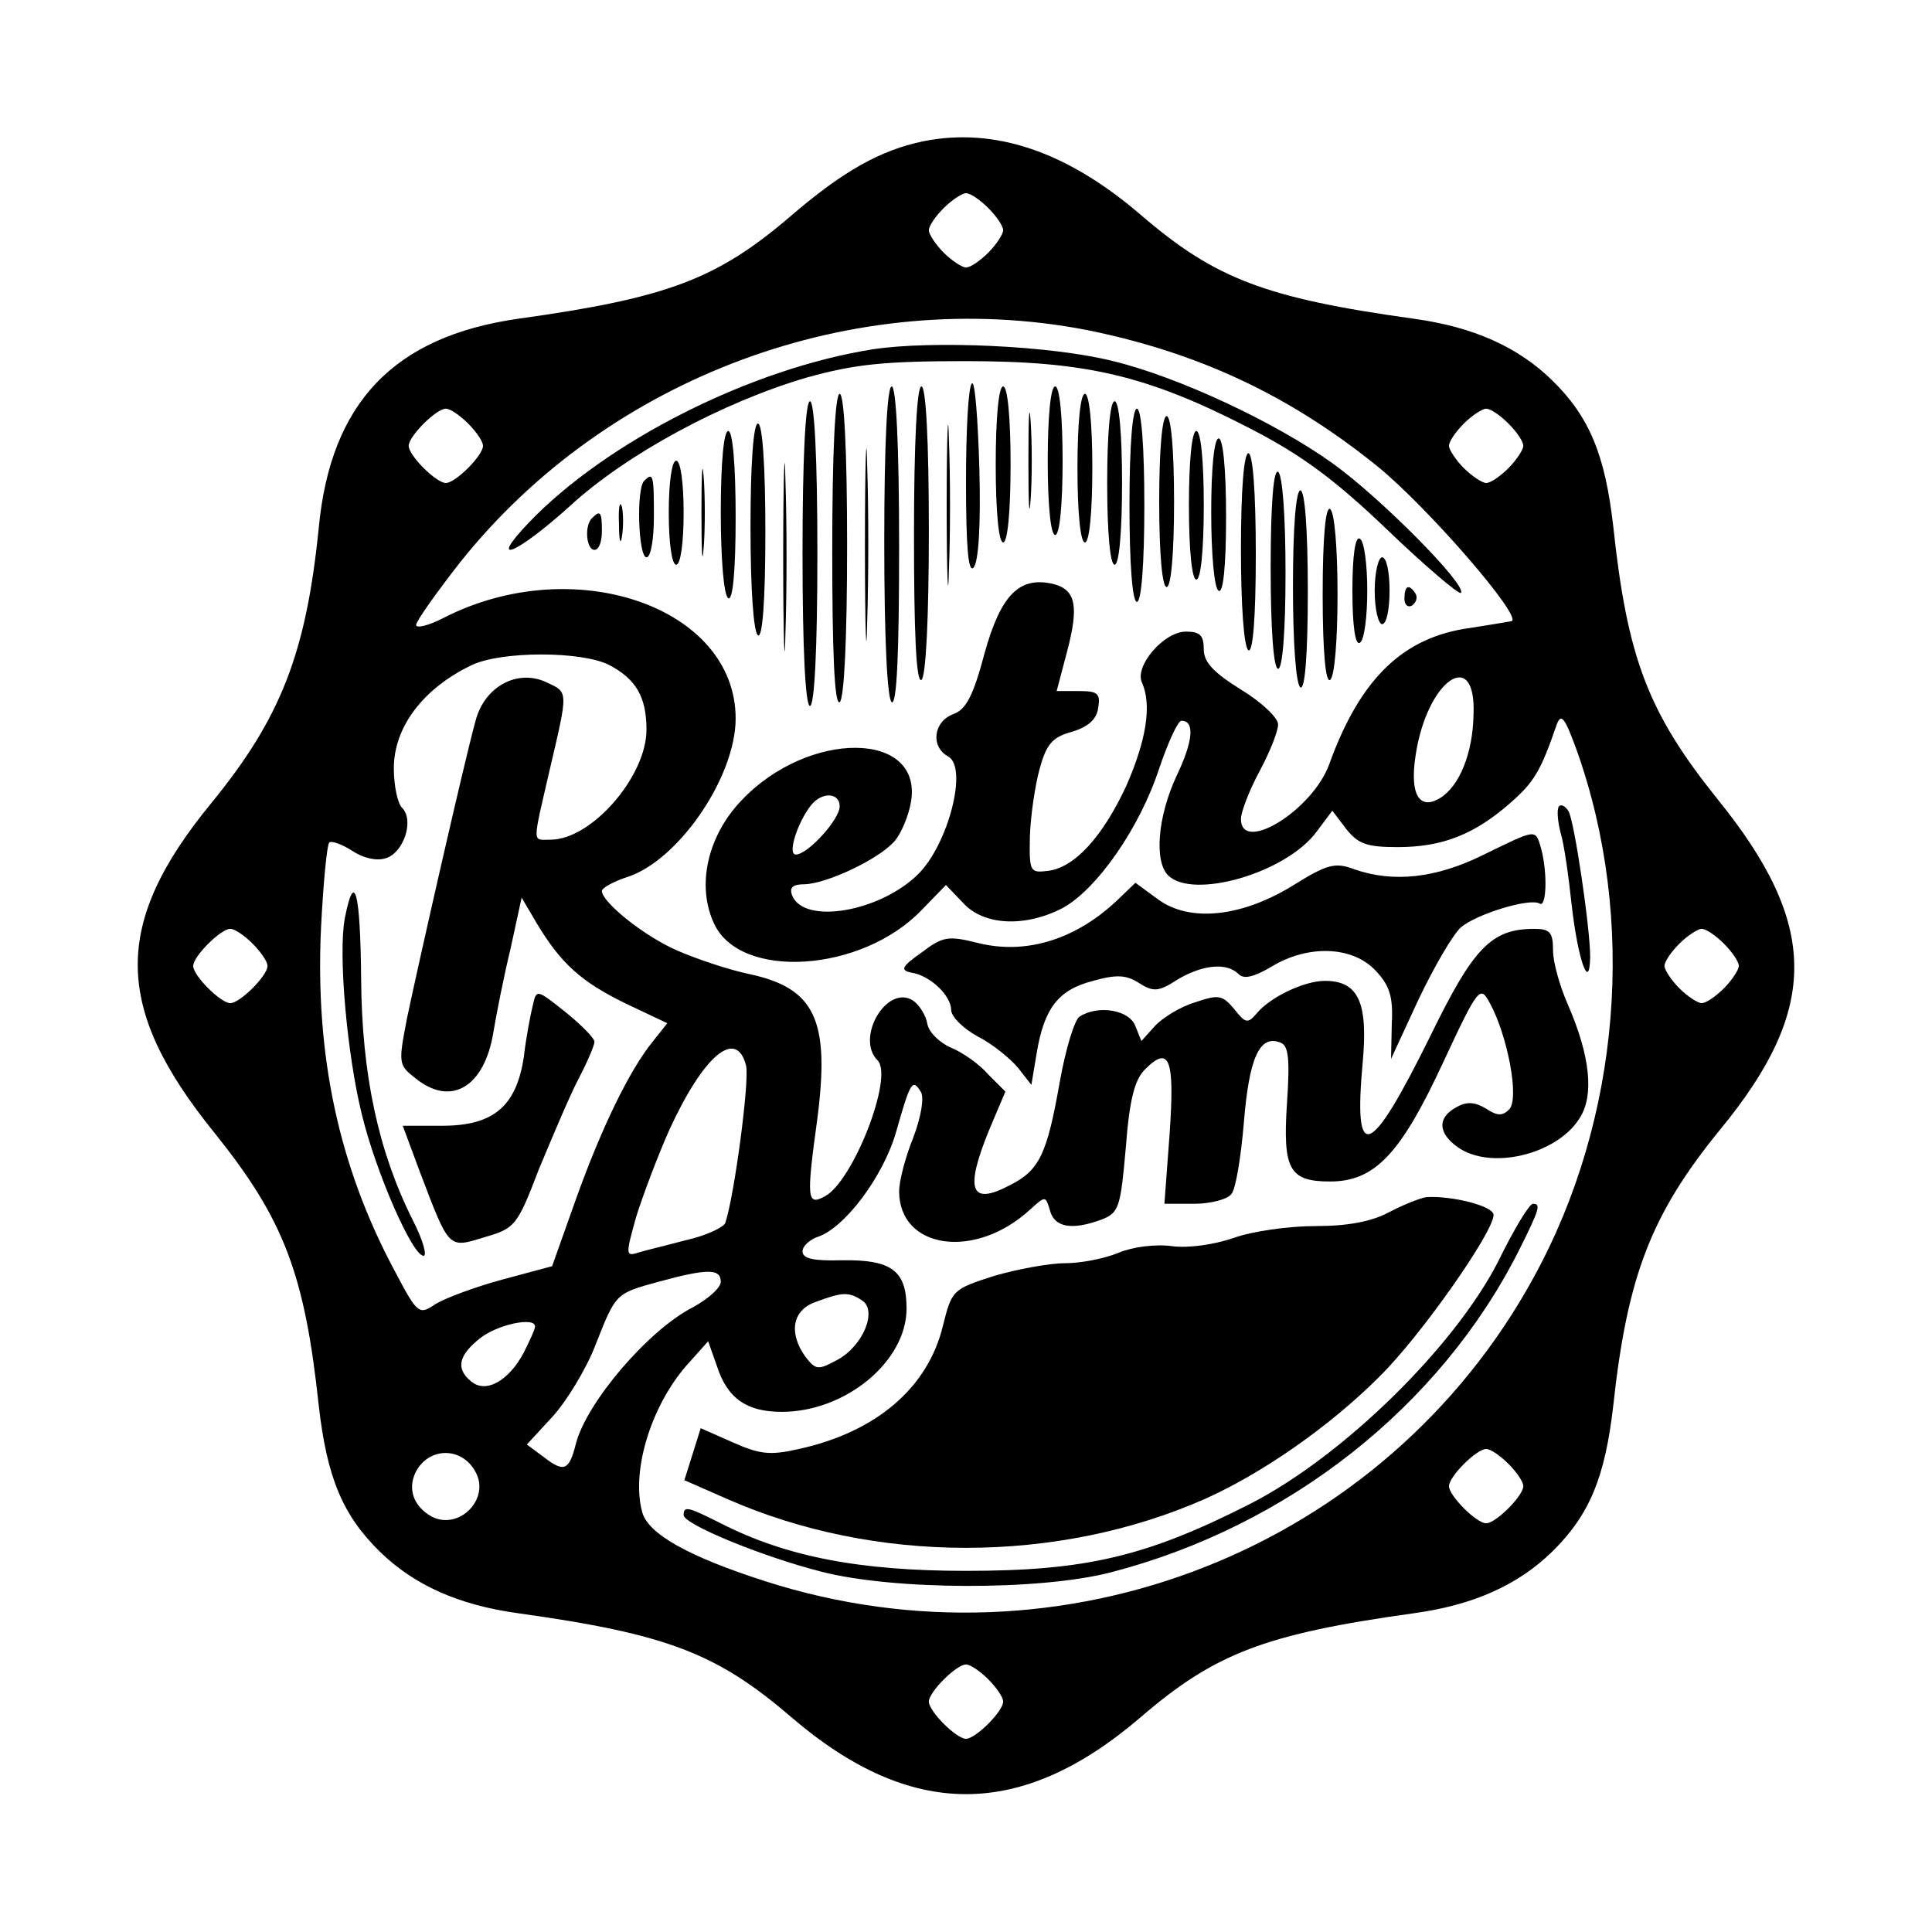 <?xml version="1.0" standalone="no"?>
<!DOCTYPE svg PUBLIC "-//W3C//DTD SVG 20010904//EN"
 "http://www.w3.org/TR/2001/REC-SVG-20010904/DTD/svg10.dtd">
<svg version="1.0" xmlns="http://www.w3.org/2000/svg"
 width="260pt" height="260pt" viewBox="0 0 260 260"
 preserveAspectRatio="xMidYMid meet">
<g transform="translate(0,260) scale(0.1,-0.1)"
fill="#000000" stroke="none">
<path d="M1243 2410 c-58 -12 -108 -40 -178 -100 -100 -86 -167 -111 -368
-139 -167 -24 -252 -113 -268 -281 -17 -169 -51 -256 -144 -370 -134 -163
-133 -276 4 -445 93 -116 121 -189 140 -367 11 -96 32 -147 82 -196 46 -45
106 -72 186 -83 201 -28 268 -54 368 -140 161 -138 309 -138 470 0 100 86 167
112 368 140 80 11 140 38 186 83 50 49 71 100 82 196 19 175 51 258 144 372
134 163 133 276 -4 445 -93 116 -121 189 -140 367 -11 96 -32 147 -82 196 -46
45 -106 72 -186 83 -201 28 -268 54 -368 140 -99 85 -196 118 -292 99z m87
-90 c11 -11 20 -24 20 -30 0 -5 -9 -19 -20 -30 -11 -11 -24 -20 -30 -20 -5 0
-19 9 -30 20 -11 11 -20 25 -20 30 0 6 9 19 20 30 11 11 25 20 30 20 6 0 19
-9 30 -20z m132 -164 c149 -30 272 -87 391 -183 67 -54 198 -205 181 -209 -5
-1 -30 -5 -55 -9 -90 -12 -148 -67 -190 -183 -22 -62 -119 -122 -119 -74 0 9
11 38 25 64 14 26 25 54 25 63 0 9 -22 30 -50 47 -37 23 -50 37 -50 54 0 19
-5 24 -24 24 -30 0 -70 -47 -59 -69 13 -30 6 -76 -21 -138 -32 -69 -70 -111
-106 -115 -24 -3 -25 -1 -24 47 1 28 7 68 13 90 9 33 17 43 43 50 23 7 34 17
36 33 3 19 -1 22 -26 22 l-30 0 14 53 c16 61 12 83 -18 91 -46 11 -71 -14 -93
-93 -15 -57 -25 -76 -42 -82 -27 -10 -31 -44 -7 -57 27 -15 0 -118 -40 -158
-51 -51 -154 -69 -170 -29 -4 11 1 15 17 15 30 1 98 33 120 57 10 11 20 36 23
54 16 96 -138 97 -228 2 -46 -48 -61 -115 -37 -166 35 -76 198 -66 279 18 l33
34 23 -24 c28 -31 84 -33 134 -7 46 25 104 108 130 188 12 35 25 64 30 64 18
0 16 -27 -7 -75 -25 -54 -30 -114 -11 -133 33 -33 159 3 200 59 l21 28 19 -25
c16 -20 28 -24 69 -24 60 0 103 17 151 59 32 28 41 42 63 106 6 16 11 9 27
-35 81 -228 59 -496 -58 -709 -200 -366 -635 -537 -1034 -409 -103 33 -159 64
-166 94 -15 57 14 147 64 201 l25 28 12 -34 c14 -43 40 -61 87 -61 86 0 168
68 168 139 0 51 -20 66 -87 65 -38 -1 -53 2 -53 12 0 7 9 15 19 19 37 11 90
82 107 142 19 67 22 72 33 54 5 -7 1 -33 -10 -62 -11 -27 -19 -59 -19 -72 0
-78 102 -93 176 -25 21 19 21 19 27 -1 6 -23 30 -27 70 -12 23 9 25 17 32 96
5 66 12 92 26 106 33 33 40 14 33 -87 l-7 -94 40 0 c22 0 45 6 50 13 6 6 13
50 17 97 7 86 21 118 49 107 11 -4 13 -21 9 -81 -6 -90 3 -106 58 -106 60 0
95 37 152 160 48 103 50 104 63 80 24 -44 40 -129 26 -143 -9 -9 -16 -9 -31 1
-15 9 -26 10 -40 2 -26 -14 -25 -35 2 -54 44 -31 132 -10 163 38 21 31 15 85
-15 154 -11 25 -20 57 -20 73 0 24 -4 29 -25 29 -58 0 -82 -25 -140 -144 -82
-166 -104 -174 -91 -34 7 79 -6 108 -51 108 -28 0 -74 -22 -92 -44 -12 -14
-15 -13 -30 6 -16 19 -21 20 -53 9 -20 -6 -44 -21 -54 -32 l-18 -20 -8 20 c-8
22 -50 29 -75 13 -7 -4 -19 -44 -27 -89 -17 -96 -27 -118 -67 -138 -53 -28
-61 -7 -28 74 l22 52 -23 23 c-12 14 -35 30 -50 36 -16 7 -30 21 -32 32 -2 12
-11 26 -20 32 -35 21 -77 -51 -47 -81 22 -22 -33 -163 -71 -183 -24 -13 -25
-4 -10 105 17 132 -3 175 -91 194 -29 6 -73 21 -98 32 -44 19 -101 65 -101 80
0 4 16 13 35 19 69 23 145 135 145 213 0 150 -217 225 -392 136 -21 -11 -38
-15 -38 -10 0 5 27 43 59 84 199 250 531 373 843 313z m-832 -126 c11 -11 20
-24 20 -30 0 -13 -37 -50 -50 -50 -13 0 -50 37 -50 50 0 13 37 50 50 50 6 0
19 -9 30 -20z m1400 0 c11 -11 20 -24 20 -30 0 -5 -9 -19 -20 -30 -11 -11 -24
-20 -30 -20 -5 0 -19 9 -30 20 -11 11 -20 25 -20 30 0 6 9 19 20 30 11 11 25
20 30 20 6 0 19 -9 30 -20z m-1210 -325 c36 -19 50 -43 50 -87 0 -63 -74 -148
-129 -148 -25 0 -25 -9 -1 95 25 107 25 103 -5 117 -39 18 -83 -6 -95 -52 -15
-54 -76 -323 -92 -399 -12 -62 -12 -64 11 -82 48 -39 93 -12 105 62 4 24 14
75 23 112 l15 69 20 -34 c33 -55 60 -79 119 -108 l57 -27 -19 -24 c-32 -39
-70 -118 -104 -213 l-32 -90 -67 -18 c-37 -10 -77 -25 -90 -33 -22 -15 -24
-14 -55 45 -75 140 -107 289 -99 461 3 60 8 112 11 115 3 3 17 -2 31 -11 15
-10 33 -14 45 -10 24 7 39 51 22 68 -6 6 -11 30 -11 53 0 56 40 108 105 139
40 19 148 19 185 0z m1163 -67 c-1 -52 -19 -96 -45 -112 -28 -17 -41 5 -33 57
15 102 82 148 78 55z m-853 -123 c0 -18 -43 -65 -59 -65 -12 0 3 45 21 67 15
18 38 16 38 -2z m-790 -185 c11 -11 20 -24 20 -30 0 -13 -37 -50 -50 -50 -13
0 -50 37 -50 50 0 13 37 50 50 50 6 0 19 -9 30 -20z m1980 0 c11 -11 20 -24
20 -30 0 -5 -9 -19 -20 -30 -11 -11 -24 -20 -30 -20 -5 0 -19 9 -30 20 -11 11
-20 25 -20 30 0 6 9 19 20 30 11 11 25 20 30 20 6 0 19 -9 30 -20z m-1316
-164 c5 -20 -16 -177 -28 -212 -3 -6 -26 -17 -53 -23 -26 -7 -56 -14 -65 -17
-16 -5 -16 -2 -2 48 9 29 29 82 45 118 46 100 90 137 103 86z m-34 -291 c0 -8
-17 -23 -37 -34 -61 -31 -144 -129 -158 -184 -9 -36 -16 -39 -43 -18 l-23 17
35 38 c19 21 45 64 57 95 28 71 27 70 85 86 66 18 84 18 84 0z m190 -25 c21
-13 2 -61 -33 -80 -26 -14 -29 -14 -43 4 -23 32 -18 63 14 74 35 13 44 14 62
2z m-440 -35 c0 -4 -7 -19 -15 -35 -20 -38 -51 -56 -71 -39 -21 17 -17 35 12
58 24 19 74 29 74 16z m-80 -196 c20 -36 -22 -79 -59 -60 -25 14 -33 38 -21
61 18 33 62 33 80 -1z m1390 11 c11 -11 20 -24 20 -30 0 -13 -37 -50 -50 -50
-13 0 -50 37 -50 50 0 13 37 50 50 50 6 0 19 -9 30 -20z m-700 -290 c11 -11
20 -24 20 -30 0 -13 -37 -50 -50 -50 -13 0 -50 37 -50 50 0 13 37 50 50 50 6
0 19 -9 30 -20z"/>
<path d="M1175 2130 c-165 -26 -359 -124 -464 -234 -56 -59 -15 -41 56 23 76
70 206 140 319 173 65 18 104 22 214 22 161 0 244 -19 383 -91 68 -35 113 -68
184 -136 51 -49 96 -87 99 -85 9 10 -108 128 -172 174 -78 56 -209 117 -296
138 -83 21 -243 28 -323 16z"/>
<path d="M1274 1920 c0 -96 2 -136 3 -87 2 48 2 126 0 175 -1 48 -3 8 -3 -88z"/>
<path d="M1308 2084 c-5 -4 -8 -64 -8 -133 0 -86 3 -122 10 -115 7 7 10 58 8
133 -2 68 -6 119 -10 115z"/>
<path d="M1190 1871 c0 -129 4 -212 10 -216 7 -4 10 68 10 209 0 137 -4 216
-10 216 -6 0 -10 -76 -10 -209z"/>
<path d="M1230 1879 c0 -131 3 -198 10 -194 6 4 10 82 10 201 0 123 -4 194
-10 194 -6 0 -10 -74 -10 -201z"/>
<path d="M1340 1975 c0 -63 4 -105 10 -105 6 0 10 42 10 105 0 63 -4 105 -10
105 -6 0 -10 -42 -10 -105z"/>
<path d="M1384 1980 c0 -58 1 -81 3 -52 2 28 2 76 0 105 -2 28 -3 5 -3 -53z"/>
<path d="M1410 1980 c0 -60 4 -100 10 -100 6 0 10 40 10 100 0 60 -4 100 -10
100 -6 0 -10 -40 -10 -100z"/>
<path d="M1120 1859 c0 -137 3 -208 10 -204 6 4 10 85 10 211 0 129 -4 204
-10 204 -6 0 -10 -77 -10 -211z"/>
<path d="M1164 1865 c0 -115 2 -161 3 -102 2 59 2 154 0 210 -1 56 -3 8 -3
-108z"/>
<path d="M1450 1970 c0 -60 4 -100 10 -100 6 0 10 40 10 100 0 60 -4 100 -10
100 -6 0 -10 -40 -10 -100z"/>
<path d="M1080 1855 c0 -130 4 -205 10 -205 6 0 10 75 10 205 0 130 -4 205
-10 205 -6 0 -10 -75 -10 -205z"/>
<path d="M1490 1950 c0 -67 4 -110 10 -110 6 0 10 43 10 110 0 67 -4 110 -10
110 -6 0 -10 -43 -10 -110z"/>
<path d="M1054 1850 c0 -113 2 -159 3 -102 2 56 2 148 0 205 -1 56 -3 10 -3
-103z"/>
<path d="M1520 1920 c0 -80 4 -130 10 -130 6 0 10 50 10 130 0 80 -4 130 -10
130 -6 0 -10 -50 -10 -130z"/>
<path d="M1560 1925 c0 -70 4 -115 10 -115 6 0 10 45 10 115 0 70 -4 115 -10
115 -6 0 -10 -45 -10 -115z"/>
<path d="M1010 1891 c0 -83 4 -142 10 -146 6 -4 10 45 10 139 0 91 -4 146 -10
146 -6 0 -10 -53 -10 -139z"/>
<path d="M970 1911 c0 -63 4 -112 10 -116 6 -4 10 35 10 109 0 71 -4 116 -10
116 -6 0 -10 -43 -10 -109z"/>
<path d="M1600 1920 c0 -60 4 -100 10 -100 6 0 10 40 10 100 0 60 -4 100 -10
100 -6 0 -10 -40 -10 -100z"/>
<path d="M1630 1911 c0 -56 4 -103 10 -106 6 -4 10 32 10 99 0 64 -4 106 -10
106 -6 0 -10 -40 -10 -99z"/>
<path d="M944 1910 c0 -52 1 -74 3 -47 2 26 2 68 0 95 -2 26 -3 4 -3 -48z"/>
<path d="M1670 1861 c0 -76 4 -132 10 -136 6 -4 10 42 10 129 0 84 -4 136 -10
136 -6 0 -10 -50 -10 -129z"/>
<path d="M900 1910 c0 -40 4 -70 10 -70 6 0 10 30 10 70 0 40 -4 70 -10 70 -6
0 -10 -30 -10 -70z"/>
<path d="M1710 1836 c0 -84 4 -136 10 -136 6 0 10 50 10 129 0 76 -4 132 -10
136 -6 4 -10 -42 -10 -129z"/>
<path d="M867 1953 c-11 -10 -8 -103 3 -103 6 0 10 25 10 55 0 56 -1 60 -13
48z"/>
<path d="M1740 1811 c0 -76 4 -132 10 -136 6 -4 10 42 10 129 0 84 -4 136 -10
136 -6 0 -10 -50 -10 -129z"/>
<path d="M833 1895 c0 -22 2 -30 4 -17 2 12 2 30 0 40 -3 9 -5 -1 -4 -23z"/>
<path d="M1780 1800 c0 -78 4 -119 10 -115 6 4 10 53 10 115 0 62 -4 111 -10
115 -6 4 -10 -37 -10 -115z"/>
<path d="M797 1903 c-11 -10 -8 -43 3 -43 6 0 10 11 10 25 0 26 -2 29 -13 18z"/>
<path d="M1820 1805 c0 -48 4 -74 10 -70 6 3 10 35 10 70 0 35 -4 67 -10 70
-6 4 -10 -22 -10 -70z"/>
<path d="M1850 1805 c0 -25 5 -45 10 -45 6 0 10 20 10 45 0 25 -4 45 -10 45
-5 0 -10 -20 -10 -45z"/>
<path d="M1890 1794 c0 -8 5 -12 10 -9 6 4 8 11 5 16 -9 14 -15 11 -15 -7z"/>
<path d="M2098 1515 c-3 -4 -2 -19 2 -35 5 -16 11 -60 15 -97 8 -72 24 -120
25 -71 0 39 -21 181 -29 196 -4 7 -10 10 -13 7z"/>
<path d="M1995 1449 c-63 -31 -120 -37 -172 -19 -26 10 -37 7 -82 -21 -69 -43
-140 -51 -183 -19 l-30 22 -26 -25 c-56 -52 -122 -72 -186 -56 -40 10 -47 9
-76 -13 -27 -19 -29 -24 -13 -27 25 -4 53 -31 53 -50 0 -9 16 -25 36 -36 20
-10 44 -30 54 -42 l18 -23 7 42 c10 61 29 86 76 98 32 9 45 8 62 -3 19 -12 26
-12 52 5 34 20 66 23 82 7 7 -7 20 -4 44 10 49 30 109 28 140 -5 19 -20 24
-35 22 -72 l-1 -47 37 80 c21 44 46 87 57 97 21 18 93 40 106 32 9 -6 11 40 2
74 -8 27 -5 27 -79 -9z"/>
<path d="M1870 969 c-24 -13 -56 -19 -100 -19 -36 0 -85 -7 -110 -16 -26 -9
-61 -14 -83 -11 -22 3 -53 -1 -72 -9 -19 -8 -51 -14 -72 -14 -21 0 -64 -8 -95
-17 -56 -18 -57 -19 -69 -67 -20 -83 -89 -143 -194 -166 -39 -9 -53 -7 -89 9
l-43 19 -11 -35 -11 -35 57 -25 c199 -88 445 -88 644 0 78 35 168 98 234 164
56 55 154 195 154 218 0 12 -56 26 -90 24 -8 -1 -31 -10 -50 -20z"/>
<path d="M2016 902 c-59 -115 -208 -261 -332 -325 -141 -72 -223 -91 -384 -91
-143 0 -242 19 -330 64 -44 22 -50 24 -50 11 0 -12 103 -55 185 -76 96 -25
293 -26 390 -1 239 62 443 223 549 433 28 56 30 63 19 63 -5 0 -26 -35 -47
-78z"/>
<path d="M464 1364 c-9 -48 3 -183 23 -264 19 -78 68 -190 83 -190 5 0 -1 22
-15 49 -46 92 -68 195 -69 323 -1 118 -9 149 -22 82z"/>
<path d="M717 1247 c-3 -12 -9 -43 -12 -69 -10 -67 -41 -93 -110 -93 l-53 0
23 -62 c40 -105 38 -103 87 -88 41 12 44 15 73 91 18 43 41 98 53 121 12 23
22 46 22 51 0 5 -18 23 -39 40 -39 31 -39 31 -44 9z"/>
</g>
</svg>
